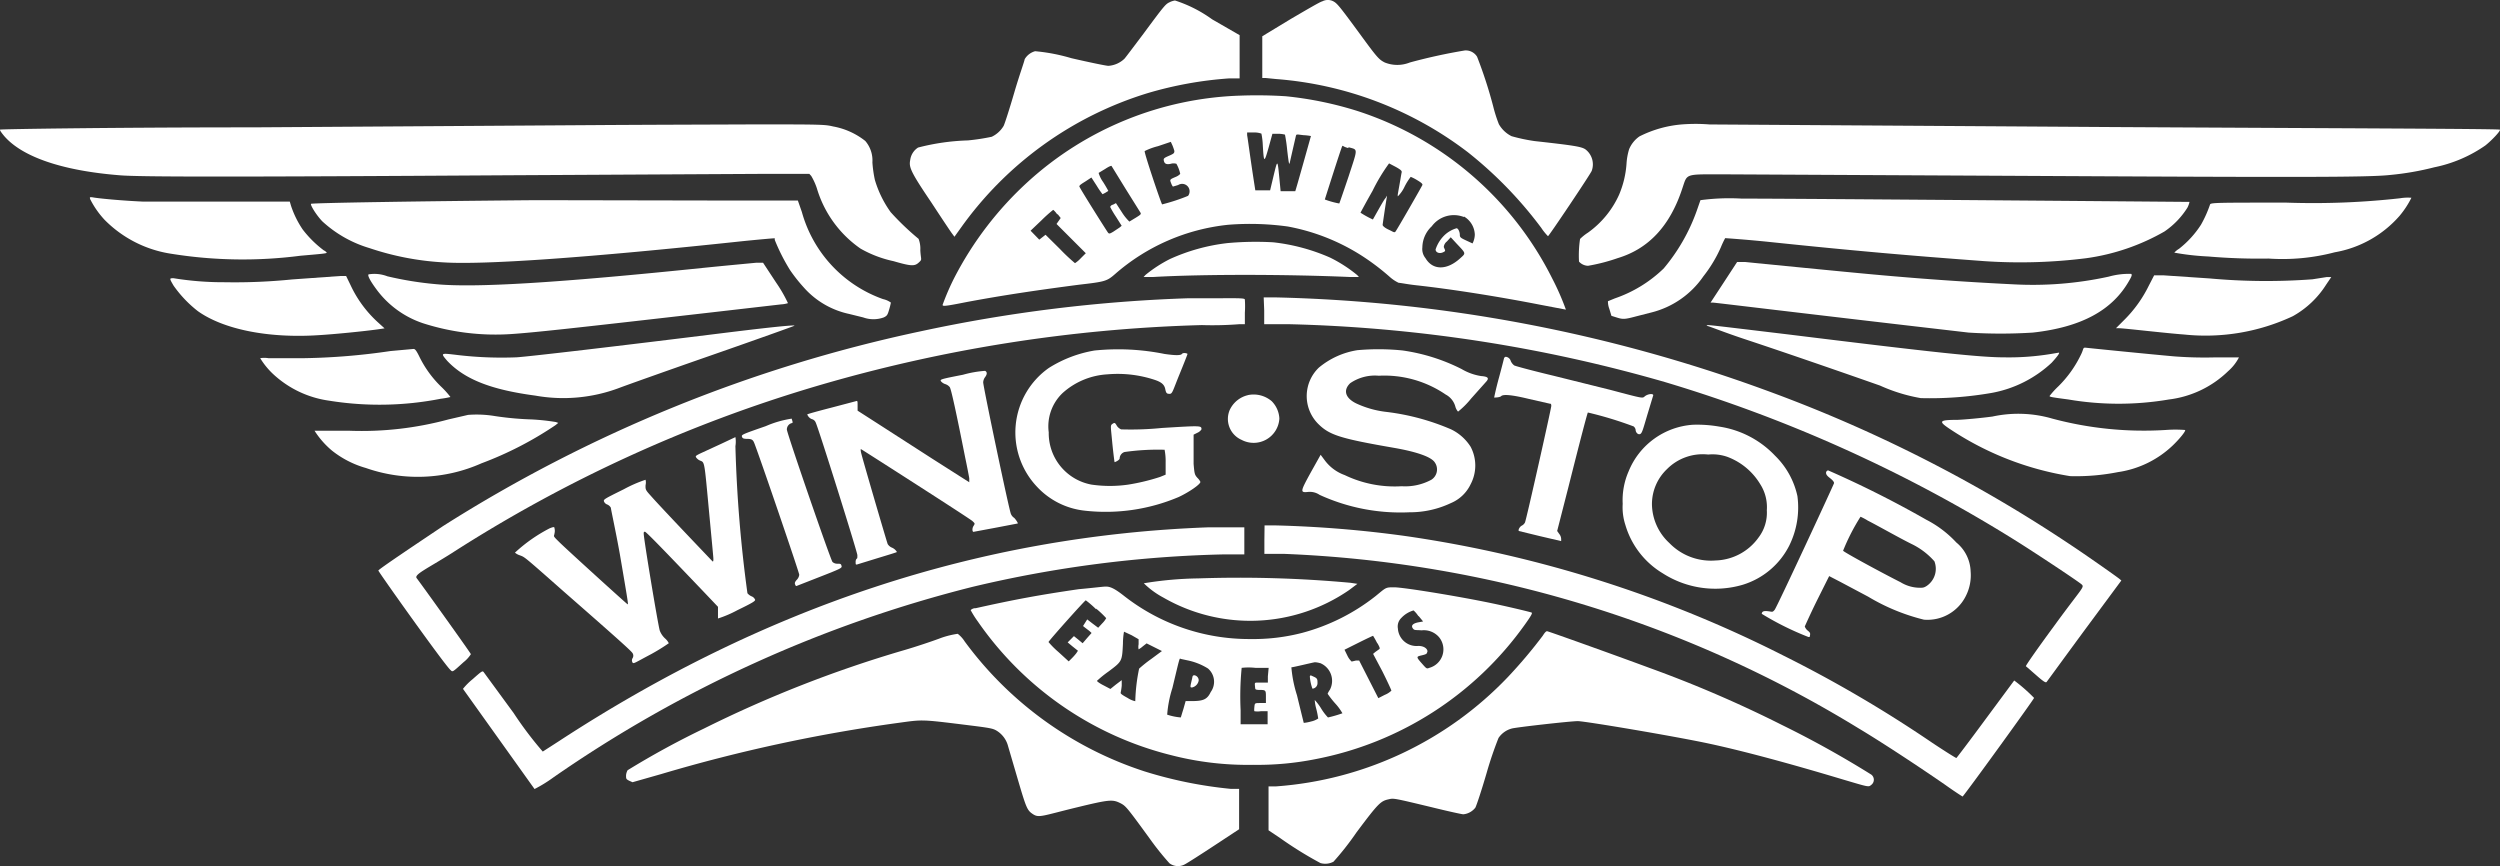<svg xmlns="http://www.w3.org/2000/svg" width="167.681" height="58.093" viewBox="0 0 167.681 58.093">
  <rect x="0" y="0" width="167.681" height="58.093" fill="#333333" stroke="none"/>
  <g id="Wingstop_logo" data-name="Wingstop logo" transform="translate(0.015 0.02)">
    <path id="Path_69844" data-name="Path 69844" d="M509.906,487.315c-.292.128-.362.21-1.788,2.138-.608.806-1.168,1.554-1.262,1.659a1.728,1.728,0,0,1-1.075.479c-.152,0-1.274-.234-2.489-.514a12.368,12.368,0,0,0-2.43-.467,1.169,1.169,0,0,0-.7.537c0,.094-.362,1.087-.689,2.209s-.654,2.138-.724,2.267a1.859,1.859,0,0,1-.795.725,14.127,14.127,0,0,1-1.6.245,15,15,0,0,0-3.342.479,1.169,1.169,0,0,0-.526.83c-.094.479,0,.759,1.4,2.828.713,1.087,1.356,2.057,1.437,2.15l.129.175.444-.619a24.024,24.024,0,0,1,12.538-9.021,25.4,25.4,0,0,1,5.445-.982h.7v-2.9l-1.846-1.063a8.877,8.877,0,0,0-2.489-1.262,1.332,1.332,0,0,0-.339.105Z" transform="translate(-431.45 -487.195)" fill="#fff"/>
    <path id="Path_69845" data-name="Path 69845" d="M516.71,487.274c-.094,0-1.029.549-2.092,1.169l-1.928,1.169v2.8h.234l.7.07a24.2,24.2,0,0,1,12.854,4.908,27.2,27.2,0,0,1,4.931,5.083,3.6,3.6,0,0,0,.444.549c.058,0,2.828-4.125,2.933-4.382a1.262,1.262,0,0,0-.432-1.449c-.269-.175-.76-.257-3.4-.549a11.717,11.717,0,0,1-1.542-.327,2.012,2.012,0,0,1-.853-.806,9.473,9.473,0,0,1-.374-1.169,29.781,29.781,0,0,0-1.087-3.354.887.887,0,0,0-.83-.421,37.434,37.434,0,0,0-3.681.806,2.256,2.256,0,0,1-1.683,0c-.385-.2-.491-.3-1.694-1.951-1.391-1.893-1.508-2.033-1.8-2.174A.8.8,0,0,0,516.71,487.274Z" transform="translate(-428.041 -487.2)" fill="#fff"/>
    <path id="Path_69846" data-name="Path 69846" d="M514.275,492.673a22.2,22.2,0,0,0-14.209,5.773,22.923,22.923,0,0,0-4.931,6.427,16,16,0,0,0-.795,1.835c0,.105.175.094,1.589-.187,2.489-.467,4.8-.806,7.572-1.168,1.741-.2,1.858-.234,2.407-.713a13.66,13.66,0,0,1,7.6-3.307,18.516,18.516,0,0,1,3.985.117,13.88,13.88,0,0,1,5.165,2.092,15.72,15.72,0,0,1,1.671,1.285,2.452,2.452,0,0,0,.6.4c.117,0,.619.105,1.169.163,2.442.269,5.586.771,8.331,1.309l1.718.327a17.272,17.272,0,0,0-.912-2.08A22.284,22.284,0,0,0,522.2,493.714a23.915,23.915,0,0,0-4.838-1A30.172,30.172,0,0,0,514.275,492.673Zm1.449,2.547a4.921,4.921,0,0,1,.094.806c.07,1.169.094,1.169.386.14l.257-.935h.4a1.808,1.808,0,0,1,.444.058,10.776,10.776,0,0,1,.152,1.075c.105.876.128,1,.175.783s.362-1.589.4-1.753.07-.117.514-.07a3.552,3.552,0,0,1,.5.058s-1.028,3.681-1.052,3.7h-.982l-.07-.725c-.14-1.449-.128-1.437-.4-.316l-.234.982h-.993s-.129-.806-.269-1.765-.257-1.835-.28-1.928v-.187h.479A1.346,1.346,0,0,1,515.724,495.221Zm-5.843,1.169c0,.128,0,.164-.35.315s-.385.187-.35.339.117.28.467.2a.656.656,0,0,1,.374,0,2.346,2.346,0,0,1,.257.678.814.814,0,0,1-.269.187c-.444.187-.444.187-.339.444a.752.752,0,0,0,.117.222l.351-.105a.5.5,0,0,1,.666.725,12.751,12.751,0,0,1-1.741.573c-.07-.07-1.227-3.506-1.169-3.576a4.154,4.154,0,0,1,.888-.327l.865-.292.117.257a3.648,3.648,0,0,1,.14.421Zm11.685-.257c.643.187.643,0,0,1.975-.327.97-.608,1.788-.619,1.8a5.642,5.642,0,0,1-.97-.269s1.11-3.505,1.168-3.576,0,.023.409.129Zm3.19,1.332c.327.187.4.257.374.362s-.07.4-.128.725-.117.654-.129.736a.45.45,0,0,0,0,.14,2.248,2.248,0,0,0,.456-.654,4.064,4.064,0,0,1,.409-.654,3.007,3.007,0,0,1,.432.222c.292.175.374.257.351.327s-1.729,3.05-1.811,3.132-.152,0-.455-.14-.4-.269-.4-.316.234-1.636.292-1.916c0-.094,0,0-.129.152s-.771,1.332-.818,1.4a6.325,6.325,0,0,1-.83-.456s.351-.666.806-1.461a12.265,12.265,0,0,1,1.11-1.846ZM506.6,498.9l.993,1.589c.082.129.058.152-.281.362l-.444.269a3.276,3.276,0,0,1-.491-.607l-.409-.631-.2.105a.236.236,0,0,0-.187.152,6.245,6.245,0,0,0,.385.654l.385.608-.14.117-.421.28c-.234.14-.28.152-.35.07s-1.928-3.027-1.928-3.108.175-.187.4-.327l.409-.269.362.561a5.453,5.453,0,0,0,.386.561l.2-.105.187-.117s-.14-.269-.351-.6a2.019,2.019,0,0,1-.3-.608l.444-.269c.21-.14.386-.222.421-.2ZM502.04,500.6l.222.28-.14.2-.14.2.982.982.981.981-.339.339a2.019,2.019,0,0,1-.386.327,12.275,12.275,0,0,1-1.017-.958l-.958-.947-.21.164-.21.164-.292-.3-.292-.3.736-.7a9.155,9.155,0,0,1,.783-.7,1.322,1.322,0,0,1,.28.327Zm27.261.175a1.461,1.461,0,0,1,.736,1.227,1.381,1.381,0,0,1-.152.584l-.432-.2c-.374-.175-.421-.21-.421-.386s-.105-.432-.222-.432a2,2,0,0,0-.76.421,2.34,2.34,0,0,0-.643,1c0,.2.245.3.479.2s.164-.117.07-.362a.531.531,0,0,1,.21-.374l.257-.281.421.456c.608.643.6.608.222.946-.888.818-1.846.83-2.337,0a.969.969,0,0,1-.21-.724,1.975,1.975,0,0,1,.631-1.414,1.841,1.841,0,0,1,2.162-.619Z" transform="translate(-431.133 -486.278)" fill="#fff"/>
    <path id="Path_69847" data-name="Path 69847" d="M537.8,494.324a7.709,7.709,0,0,0-2.875.806,1.973,1.973,0,0,0-.69.853,4.122,4.122,0,0,0-.175.958,6.441,6.441,0,0,1-.5,2.1,6.3,6.3,0,0,1-2.092,2.547,3.119,3.119,0,0,0-.526.421,7.449,7.449,0,0,0-.07,1.519.84.84,0,0,0,.608.28,12.307,12.307,0,0,0,1.986-.514c2.057-.619,3.505-2.138,4.335-4.674.35-1.017.117-.946,2.793-.946l19.409.1c19.187.105,23.814.105,25.275-.058a18.906,18.906,0,0,0,2.956-.514,9.161,9.161,0,0,0,3.424-1.461c.432-.339,1.052-1,.981-1.063s-11.685-.093-25.929-.175l-27.086-.175A11.934,11.934,0,0,0,537.8,494.324Z" transform="translate(-424.979 -486.001)" fill="#fff"/>
    <path id="Path_69848" data-name="Path 69848" d="M480.286,494.367l-23.078.152c-9.348,0-16.932.117-16.967.152s.094.21.257.409c1.168,1.379,3.809,2.337,7.747,2.652,1.285.117,7.782.117,26.151,0l16.99-.093h3.132l.129.14a4.18,4.18,0,0,1,.374.818,7.526,7.526,0,0,0,2.933,4.055,7.706,7.706,0,0,0,2.209.841c1.168.339,1.414.35,1.683.105s.152-.152.117-.841a1.845,1.845,0,0,0-.117-.76,17.854,17.854,0,0,1-1.87-1.788,7.164,7.164,0,0,1-1.063-2.174,8.216,8.216,0,0,1-.164-1.168,2,2,0,0,0-.479-1.437,4.869,4.869,0,0,0-2.15-.97c-.549-.129-.7-.14-5.118-.14C488.5,494.332,483.674,494.343,480.286,494.367Z" transform="translate(-440.25 -485.997)" fill="#fff"/>
    <path id="Path_69849" data-name="Path 69849" d="M445.413,498.629a5.986,5.986,0,0,0,.97,1.39,7.948,7.948,0,0,0,4.5,2.279,30.161,30.161,0,0,0,8.635.128c1.484-.128,1.764-.152,1.764-.21a.573.573,0,0,0-.2-.152,7.231,7.231,0,0,1-1.414-1.4,6.4,6.4,0,0,1-.783-1.589l-.082-.28h-9.839c-1.344-.058-3.026-.21-3.412-.292C445.378,498.489,445.378,498.5,445.413,498.629Z" transform="translate(-439.381 -485.293)" fill="#fff"/>
    <path id="Path_69850" data-name="Path 69850" d="M580.184,498.566a52.339,52.339,0,0,1-7.63.292c-4.674,0-5.083,0-5.118.129a7.808,7.808,0,0,1-.608,1.356,6.547,6.547,0,0,1-1.472,1.613,1.341,1.341,0,0,0-.316.257,16.879,16.879,0,0,0,2.267.257,39.862,39.862,0,0,0,4.055.14,13.773,13.773,0,0,0,4.44-.421,7.465,7.465,0,0,0,4.335-2.43,6.016,6.016,0,0,0,.806-1.227A3.11,3.11,0,0,0,580.184,498.566Z" transform="translate(-419.219 -485.288)" fill="#fff"/>
    <path id="Path_69851" data-name="Path 69851" d="M473.177,498.67c-8.063.07-15.015.187-15.086.245s.327.724.748,1.169a8.041,8.041,0,0,0,3.167,1.8,18.747,18.747,0,0,0,4.966.958c2.723.175,9.722-.315,20.1-1.426,1.168-.117,2.091-.2,2.115-.187a.127.127,0,0,1,0,.094,12.884,12.884,0,0,0,1.028,2.033,10.761,10.761,0,0,0,.923,1.168,5.632,5.632,0,0,0,3.038,1.776l.947.234a2.024,2.024,0,0,0,1.379,0c.222-.105.257-.164.362-.526a4.523,4.523,0,0,0,.117-.468,1.39,1.39,0,0,0-.526-.234,8.648,8.648,0,0,1-5.445-5.843l-.269-.771h-6.076Z" transform="translate(-437.242 -485.264)" fill="#fff"/>
    <path id="Path_69852" data-name="Path 69852" d="M538.735,498.688l-.257.736a12.526,12.526,0,0,1-2.208,3.844,8.82,8.82,0,0,1-3.283,2.01l-.456.187a1.391,1.391,0,0,0,.093.514l.14.467.374.117c.409.128.537.117,1.285-.082l1.005-.257a5.993,5.993,0,0,0,3.505-2.43,8.99,8.99,0,0,0,1.169-1.94,6.01,6.01,0,0,1,.292-.619s1.426.093,3.1.269c5.469.573,9.348.911,14.291,1.274a35.5,35.5,0,0,0,6.848-.2,14.524,14.524,0,0,0,5.223-1.788,5.421,5.421,0,0,0,1.542-1.6,1.542,1.542,0,0,0,.14-.386s-26.058-.222-30.054-.222A14.553,14.553,0,0,0,538.735,498.688Z" transform="translate(-424.697 -485.282)" fill="#fff"/>
    <path id="Path_69853" data-name="Path 69853" d="M511.442,501.153a12.847,12.847,0,0,0-3.8,1.063,8.96,8.96,0,0,0-1.636,1.063l-.129.14h.654c3.506-.2,9.114-.175,13.169,0h.619l-.117-.129a9.354,9.354,0,0,0-1.811-1.169,13,13,0,0,0-3.821-1.028,20.81,20.81,0,0,0-3.132.059Z" transform="translate(-429.188 -484.861)" fill="#fff"/>
    <path id="Path_69854" data-name="Path 69854" d="M539.308,503.587l-.888,1.355h.164c.14,0,5.632.678,17.142,2.01a33.993,33.993,0,0,0,4.312,0c3.26-.362,5.352-1.5,6.474-3.506.175-.3.187-.386.117-.432a5.04,5.04,0,0,0-1.507.187,23.827,23.827,0,0,1-6.4.514c-1.916-.094-4.031-.222-6.427-.409-2.173-.175-3.12-.257-7.864-.724l-3.7-.362H540.2Z" transform="translate(-423.705 -484.665)" fill="#fff"/>
    <path id="Path_69855" data-name="Path 69855" d="M484.027,502.587c-9.944,1.028-15.518,1.367-18.135,1.11a22.825,22.825,0,0,1-3.237-.526,2.422,2.422,0,0,0-1.262-.129c-.093.082.175.537.6,1.1a6.4,6.4,0,0,0,3.073,2.185,15.907,15.907,0,0,0,5.784.725c1.508-.094,3.973-.362,13.45-1.449l4.768-.549a1.809,1.809,0,0,0,.456-.082,9.422,9.422,0,0,0-.795-1.379l-.876-1.332H487.4C487.182,502.283,485.651,502.424,484.027,502.587Z" transform="translate(-436.688 -484.659)" fill="#fff"/>
    <path id="Path_69856" data-name="Path 69856" d="M458.177,503.252a38.517,38.517,0,0,1-4.557.187,20.664,20.664,0,0,1-3.389-.269c-.292,0-.292,0,0,.5a7.96,7.96,0,0,0,1.624,1.706c1.718,1.227,4.732,1.835,8.109,1.613,1.168-.07,3.1-.269,3.938-.386l.479-.07-.386-.351a7.843,7.843,0,0,1-1.9-2.559l-.292-.6h-.421Z" transform="translate(-438.602 -484.529)" fill="#fff"/>
    <path id="Path_69857" data-name="Path 69857" d="M563.887,503.693a8.493,8.493,0,0,1-1.624,2.267l-.572.573h.21c.316,0,3.19.339,4.359.421a13.786,13.786,0,0,0,7.291-1.227,6.226,6.226,0,0,0,2.244-2.127l.339-.5h-.3l-.97.152a41.884,41.884,0,0,1-6.883-.058l-3.12-.21h-.608Z" transform="translate(-419.784 -484.538)" fill="#fff"/>
    <path id="Path_69858" data-name="Path 69858" d="M512.805,505.126v.923h1.718a99.411,99.411,0,0,1,25.158,3.879,96.572,96.572,0,0,1,23.6,10.68c1.391.876,4.16,2.711,4.359,2.9s0,.234-1.846,2.769c-1.075,1.461-1.928,2.676-1.9,2.711l.689.6c.491.432.643.526.7.456s1.168-1.6,2.571-3.506l2.442-3.3-.14-.117c-.35-.269-2.232-1.589-3.237-2.255a95.721,95.721,0,0,0-20.472-10.388,102.434,102.434,0,0,0-32.905-6.228h-.771Z" transform="translate(-428.027 -484.323)" fill="#fff"/>
    <path id="Path_69859" data-name="Path 69859" d="M516.3,504.3a100.667,100.667,0,0,0-17.983,2.22,97.6,97.6,0,0,0-32.029,13.064c-1.741,1.169-4.335,2.9-4.335,2.98s4.429,6.31,4.838,6.672c.152.14.105.175.877-.526a2.165,2.165,0,0,0,.491-.537c0-.059-3.435-4.849-3.634-5.095s.69-.631,2.337-1.671A95.046,95.046,0,0,1,491.315,510.2a101.1,101.1,0,0,1,25.871-4.1,23.164,23.164,0,0,0,2.5-.058h.386v-.771a6.624,6.624,0,0,0,0-.876c0-.094-.234-.105-1.659-.094Z" transform="translate(-436.591 -484.316)" fill="#fff"/>
    <path id="Path_69860" data-name="Path 69860" d="M484.906,506.315c-7.7.958-13.426,1.624-14.3,1.683a25.277,25.277,0,0,1-3.95-.152c-1.169-.14-1.169-.152-.713.385,1.168,1.239,2.933,1.94,5.924,2.337a10.644,10.644,0,0,0,5.609-.514c.3-.117,3.05-1.1,6.1-2.162s5.6-1.975,5.656-2.01S489.007,505.812,484.906,506.315Z" transform="translate(-435.966 -484.052)" fill="#fff"/>
    <path id="Path_69861" data-name="Path 69861" d="M538.282,505.91c.059,0,1.169.444,2.513.888,2.43.806,5.76,1.951,9.032,3.1a11.269,11.269,0,0,0,2.734.841,24.11,24.11,0,0,0,4.756-.35,7.981,7.981,0,0,0,4.019-2.022c.386-.421.573-.678.479-.678l-.561.094a17.4,17.4,0,0,1-3.05.222c-1.636,0-4.452-.292-14.571-1.542C537.558,505.735,538.13,505.793,538.282,505.91Z" transform="translate(-423.743 -484.056)" fill="#fff"/>
    <path id="Path_69862" data-name="Path 69862" d="M463.91,507.35a43.836,43.836,0,0,1-5.784.479h-2.407a1.7,1.7,0,0,0-.549,0,5.11,5.11,0,0,0,.865,1.063,6.9,6.9,0,0,0,3.763,1.788,21.253,21.253,0,0,0,7.479-.129,6.158,6.158,0,0,0,.654-.117,5.822,5.822,0,0,0-.631-.7,7.212,7.212,0,0,1-1.472-2.045c-.187-.374-.269-.479-.374-.479Z" transform="translate(-437.733 -483.825)" fill="#fff"/>
    <path id="Path_69863" data-name="Path 69863" d="M559.948,507.679a7.579,7.579,0,0,1-1.484,2.056,5.5,5.5,0,0,0-.584.643c0,.058.105.082,1.262.234a20.075,20.075,0,0,0,6.742,0,6.893,6.893,0,0,0,3.973-1.9,3.124,3.124,0,0,0,.725-.923h-1.589a26.847,26.847,0,0,1-2.781-.07c-1.577-.14-5.539-.537-5.843-.573S560.217,507.165,559.948,507.679Z" transform="translate(-420.425 -483.838)" fill="#fff"/>
    <path id="Path_69864" data-name="Path 69864" d="M503.825,507.311a8.342,8.342,0,0,0-3.062,1.169,5.293,5.293,0,0,0-.806,7.957,5.117,5.117,0,0,0,3.178,1.612,12.552,12.552,0,0,0,6.333-.911c.7-.327,1.461-.853,1.461-1.016a.993.993,0,0,0-.2-.269c-.187-.21-.2-.269-.257-.935v-1.963l.257-.129A.608.608,0,0,0,511,512.6c0-.257,0-.257-2.653-.094a20.973,20.973,0,0,1-2.734.094.629.629,0,0,1-.292-.245c-.117-.21-.152-.222-.3-.117s-.105.152,0,1.309c.07.678.14,1.239.152,1.25s.339-.128.339-.257a.467.467,0,0,1,.327-.421,15.756,15.756,0,0,1,2.687-.152,4.06,4.06,0,0,1,.07.865v.806l-.374.152a13.919,13.919,0,0,1-2.127.514,8.59,8.59,0,0,1-2.477,0,3.505,3.505,0,0,1-2.863-3.505,3.085,3.085,0,0,1,.923-2.629,4.907,4.907,0,0,1,3.026-1.262,7.882,7.882,0,0,1,3.167.374c.456.152.643.327.7.619s.117.316.3.316.21-.222.654-1.309c.292-.713.537-1.332.537-1.367s-.28-.117-.374,0-.526.093-1.169,0A15.678,15.678,0,0,0,503.825,507.311Z" transform="translate(-430.429 -483.821)" fill="#fff"/>
    <path id="Path_69865" data-name="Path 69865" d="M518.683,507.289a5.329,5.329,0,0,0-2.583,1.168,2.641,2.641,0,0,0,0,3.821c.736.713,1.484.947,5.06,1.566,1.531.269,2.477.608,2.711.97a.818.818,0,0,1-.234,1.169,3.693,3.693,0,0,1-1.986.432,7.733,7.733,0,0,1-3.821-.748,2.872,2.872,0,0,1-1.344-1l-.269-.362-.654,1.169c-.736,1.344-.736,1.379-.152,1.32a1.168,1.168,0,0,1,.736.2,13.028,13.028,0,0,0,6.029,1.168,6.414,6.414,0,0,0,2.781-.619,2.559,2.559,0,0,0,1.32-1.262,2.688,2.688,0,0,0,0-2.512,3.2,3.2,0,0,0-1.308-1.168,15.692,15.692,0,0,0-4.324-1.169,6.537,6.537,0,0,1-2.045-.573c-.736-.362-.888-.888-.4-1.356a2.934,2.934,0,0,1,1.917-.5,7.29,7.29,0,0,1,4.487,1.262,1.3,1.3,0,0,1,.654.83.82.82,0,0,0,.175.316,5.589,5.589,0,0,0,.876-.877l.982-1.1c.257-.269.164-.374-.316-.409a3.7,3.7,0,0,1-1.3-.468,12.679,12.679,0,0,0-3.973-1.25A16.1,16.1,0,0,0,518.683,507.289Z" transform="translate(-427.653 -483.822)" fill="#fff"/>
    <path id="Path_69866" data-name="Path 69866" d="M526.666,507.742s-.152.619-.351,1.344-.316,1.309-.316,1.309.374,0,.468-.094.432-.164,1.87.187l1.39.316c.058,0,.105,0,.105.152s-1.671,7.619-1.765,7.817a.491.491,0,0,1-.21.21c-.129.058-.269.292-.2.362l1.437.35,1.4.327v-.14a.56.56,0,0,0-.128-.339l-.14-.2.76-2.968c.853-3.389,1.262-4.931,1.3-4.978a24.942,24.942,0,0,1,3.073.935.387.387,0,0,1,.129.222c0,.175.152.339.292.292s.2-.3.491-1.285l.4-1.321c0-.129-.351-.093-.549.058s0,.2-2.337-.421l-3.81-.947c-1.367-.327-2.547-.643-2.629-.69a.734.734,0,0,1-.234-.3.386.386,0,0,0-.351-.281S526.666,507.718,526.666,507.742Z" transform="translate(-425.798 -483.749)" fill="#fff"/>
    <path id="Path_69867" data-name="Path 69867" d="M497.017,508.729c-1.543.3-1.554.316-1.472.444a.632.632,0,0,0,.292.187.629.629,0,0,1,.292.2c.094.128.432,1.682,1.04,4.744.129.608.234,1.168.269,1.367v.269l-2.477-1.577-3.739-2.407-1.274-.818V510.8c0-.292,0-.339-.105-.3l-1.683.444c-.865.222-1.577.421-1.589.444a.538.538,0,0,0,.3.315.374.374,0,0,1,.269.234c.2.421,2.793,8.694,2.793,8.892s0,.222-.058.245a.35.35,0,0,0-.058.222c0,.152,0,.187.117.152l1.367-.421c.689-.21,1.274-.386,1.285-.409a.711.711,0,0,0-.351-.3.6.6,0,0,1-.269-.234c-.07-.175-1.729-5.842-1.788-6.146s0-.21.07-.175,7.21,4.6,7.4,4.779.175.164.07.339-.07.386,0,.386l1.507-.281,1.461-.28c.058,0-.187-.362-.269-.4a.58.58,0,0,1-.187-.245c-.117-.234-1.858-8.542-1.858-8.822a.642.642,0,0,1,.128-.351c.14-.187.152-.339,0-.42A7.3,7.3,0,0,0,497.017,508.729Z" transform="translate(-432.442 -483.614)" fill="#fff"/>
    <path id="Path_69868" data-name="Path 69868" d="M512.064,509.866a1.8,1.8,0,0,0-1.227,1,1.531,1.531,0,0,0,.795,2,1.729,1.729,0,0,0,2.536-1.426,1.765,1.765,0,0,0-.514-1.168,1.869,1.869,0,0,0-1.589-.409Z" transform="translate(-428.373 -483.384)" fill="#fff"/>
    <path id="Path_69869" data-name="Path 69869" d="M468.573,511l-1.3.3a22.2,22.2,0,0,1-6.649.76H458.29a5.775,5.775,0,0,0,1.169,1.332,6.5,6.5,0,0,0,2.279,1.168,10.516,10.516,0,0,0,7.747-.315,23.665,23.665,0,0,0,4.966-2.559l.187-.152-.164-.058a14.382,14.382,0,0,0-1.636-.175,20.691,20.691,0,0,1-2.43-.222,7.46,7.46,0,0,0-1.835-.081Z" transform="translate(-437.208 -483.189)" fill="#fff"/>
    <path id="Path_69870" data-name="Path 69870" d="M555.087,511.117c-.783.105-1.835.2-2.337.222-1.227,0-1.274.094-.631.538a20.352,20.352,0,0,0,8.18,3.237,14.447,14.447,0,0,0,3.2-.269,6.718,6.718,0,0,0,3.657-1.764c.456-.432.923-1,.853-1.063a8.533,8.533,0,0,0-1.309,0,23.7,23.7,0,0,1-7.583-.759A8.181,8.181,0,0,0,555.087,511.117Z" transform="translate(-421.465 -483.198)" fill="#fff"/>
    <path id="Path_69871" data-name="Path 69871" d="M484.422,511.713c-1.543.537-1.636.573-1.6.7s.117.14.269.152c.444,0,.479.058.608.409.526,1.414,2.968,8.565,2.968,8.706a.573.573,0,0,1-.164.339c-.117.129-.152.21-.117.3s.058.129.094.117l1.554-.608c1.437-.561,1.508-.6,1.472-.736s-.058-.152-.269-.152a.466.466,0,0,1-.339-.117c-.129-.14-3.061-8.647-3.061-8.881a.441.441,0,0,1,.327-.432c.129,0,0-.222,0-.3A6.929,6.929,0,0,0,484.422,511.713Z" transform="translate(-433.075 -483.151)" fill="#fff"/>
    <path id="Path_69872" data-name="Path 69872" d="M538.09,511.561a5.024,5.024,0,0,0-4.312,3.12,4.827,4.827,0,0,0-.4,2.185,3.8,3.8,0,0,0,.175,1.4,5.634,5.634,0,0,0,2.512,3.26,6.521,6.521,0,0,0,5.352.771,5.187,5.187,0,0,0,3.132-2.629,5.774,5.774,0,0,0,.549-3.319,5.378,5.378,0,0,0-1.5-2.711,6.473,6.473,0,0,0-3.739-1.952A8.572,8.572,0,0,0,538.09,511.561Zm2.267,2.138a4.346,4.346,0,0,1,2.244,1.846,2.851,2.851,0,0,1,.444,1.753,2.745,2.745,0,0,1-.561,1.835,3.67,3.67,0,0,1-2.875,1.531,3.879,3.879,0,0,1-3.1-1.169,3.6,3.6,0,0,1-1.169-2.617,3.238,3.238,0,0,1,1.005-2.337,3.377,3.377,0,0,1,2.769-.982A3.024,3.024,0,0,1,540.357,513.7Z" transform="translate(-424.555 -483.092)" fill="#fff"/>
    <path id="Path_69873" data-name="Path 69873" d="M483.613,512.726l-1.344.619c-.362.175-.385.2-.315.3a.607.607,0,0,0,.257.2c.315.128.28,0,.608,3.506.14,1.484.269,2.839.28,3.015s0,.3-.07.222-3.354-3.506-4.125-4.382c-.351-.386-.362-.421-.351-.713a.768.768,0,0,0,0-.362,8.866,8.866,0,0,0-1.449.631c-1.367.678-1.391.69-1.332.841a.361.361,0,0,0,.21.187.491.491,0,0,1,.245.222c0,.1.315,1.507.6,3.1.6,3.506.573,3.389.514,3.365s-3.985-3.588-4.522-4.113-.4-.4-.374-.631a.709.709,0,0,0,0-.35c0-.105-.07-.094-.315,0a10.423,10.423,0,0,0-2.337,1.636.925.925,0,0,0,.316.175c.362.14.2,0,2.98,2.454,3.657,3.2,4.487,3.95,4.592,4.113a.315.315,0,0,1,0,.339.281.281,0,0,0,0,.292c.07.105.175,0,1.262-.573a13.127,13.127,0,0,0,1.169-.724,1.026,1.026,0,0,0-.257-.327,1.389,1.389,0,0,1-.351-.526c-.14-.514-1.075-6.146-1.075-6.509,0-.058,0-.117.082-.117s1.356,1.32,4,4.09l.9.947v.783a7.71,7.71,0,0,0,1.309-.561c1.028-.5,1.25-.631,1.168-.725a.408.408,0,0,0-.222-.2.735.735,0,0,1-.28-.21,90.031,90.031,0,0,1-.806-9.862,1.874,1.874,0,0,0,0-.608Z" transform="translate(-435.269 -482.972)" fill="#fff"/>
    <path id="Path_69874" data-name="Path 69874" d="M545.672,514.322c0,.082,0,.175.245.362s.292.292.292.351-3.833,8.32-3.985,8.5-.152.129-.432.094-.421,0-.432.175a19.532,19.532,0,0,0,3.132,1.554c.105,0,.082,0,.105-.128s0-.176-.152-.3a.609.609,0,0,1-.2-.281s.374-.841.818-1.741l.818-1.636.771.4,1.846.981a13.57,13.57,0,0,0,3.739,1.542,2.874,2.874,0,0,0,2.816-1.6,3.059,3.059,0,0,0,.316-1.636,2.618,2.618,0,0,0-.958-1.94,7.305,7.305,0,0,0-2.022-1.531,70.088,70.088,0,0,0-6.579-3.307.176.176,0,0,0-.14.152Zm2.816,3.237c.666.339,2.127,1.169,2.909,1.554a4.837,4.837,0,0,1,1.543,1.168,1.391,1.391,0,0,1-.514,1.648c-.2.128-.269.14-.655.117a2.487,2.487,0,0,1-1.1-.362c-1.344-.678-3.833-2.033-3.856-2.115a13.919,13.919,0,0,1,1.169-2.279,3.933,3.933,0,0,1,.5.269Z" transform="translate(-423.209 -482.652)" fill="#fff"/>
    <path id="Path_69875" data-name="Path 69875" d="M516.752,517.45c-15.319.573-29.7,5.317-43.539,14.361l-1.052.678a24.354,24.354,0,0,1-1.951-2.582l-2.01-2.746c-.082-.105-.129-.07-.736.467a4.26,4.26,0,0,0-.654.654s4.674,6.544,4.8,6.719a9.292,9.292,0,0,0,1.285-.794,86.01,86.01,0,0,1,28.114-12.772,79.982,79.982,0,0,1,16.908-2.173h1.3V517.45h-2.466Z" transform="translate(-435.772 -482.099)" fill="#fff"/>
    <path id="Path_69876" data-name="Path 69876" d="M512.81,518.345v.9h1.262a79.743,79.743,0,0,1,38.561,11.685c1.624.97,4.172,2.653,5.843,3.809.619.444,1.168.795,1.168.783.35-.4,4.814-6.567,4.791-6.614a11.46,11.46,0,0,0-1.332-1.168l-1.928,2.605c-1.04,1.414-1.928,2.583-1.951,2.594s-.771-.456-1.648-1.04a85.35,85.35,0,0,0-9.979-5.843,81.932,81.932,0,0,0-25.24-7.993,77.536,77.536,0,0,0-8.776-.724h-.759Z" transform="translate(-428.02 -482.118)" fill="#fff"/>
    <path id="Path_69877" data-name="Path 69877" d="M509.524,520.387a23.981,23.981,0,0,0-3.634.327,5.7,5.7,0,0,0,1.309.958,11.685,11.685,0,0,0,12.456-.5l.561-.421-.467-.07A81.86,81.86,0,0,0,509.524,520.387Z" transform="translate(-429.186 -481.612)" fill="#fff"/>
    <path id="Path_69878" data-name="Path 69878" d="M503.195,521.025c-2.653.386-4.335.7-6.906,1.274a.459.459,0,0,0-.339.129,6.558,6.558,0,0,0,.479.76,22.331,22.331,0,0,0,12.947,8.963,20.534,20.534,0,0,0,5.515.654,19.859,19.859,0,0,0,4.148-.374,22.447,22.447,0,0,0,14.092-9.044c.409-.573.514-.76.444-.795s-1.753-.444-3.155-.724c-2.22-.444-5.48-.97-6.064-.97s-.526,0-1.239.584a13.577,13.577,0,0,1-4.908,2.466,13.056,13.056,0,0,1-3.506.42,13.6,13.6,0,0,1-8.53-2.945c-.561-.432-.865-.584-1.169-.573C504.936,520.838,504.106,520.943,503.195,521.025Zm1.169,1.3a6.245,6.245,0,0,1,.678.643,1.538,1.538,0,0,1-.269.351l-.269.292-.374-.28-.362-.28-.14.222-.14.222.129.105.292.222.152.14-.3.339-.3.35-.292-.245-.292-.234-.21.211-.21.21.339.281.351.28-.117.175a3.726,3.726,0,0,1-.316.351l-.187.187-.677-.619a5.95,5.95,0,0,1-.678-.678c0-.07,2.43-2.793,2.5-2.8a6.65,6.65,0,0,1,.7.608Zm21.617.479.316.385-.316.058c-.362.07-.5.21-.386.386s.187.117.6.152a1.345,1.345,0,0,1,1.169.456,1.285,1.285,0,0,1-.643,2.057c-.175.07-.187.07-.456-.234-.444-.5-.444-.514-.07-.6s.339-.117.386-.234-.117-.4-.608-.4a1.25,1.25,0,0,1-1.367-1.169.794.794,0,0,1,.234-.712,1.8,1.8,0,0,1,.818-.5,1.832,1.832,0,0,1,.339.409Zm-19.234,1.308.468.269v.339a.849.849,0,0,0,0,.339,1.549,1.549,0,0,0,.28-.2l.257-.2.514.257.514.257-.725.537a9.03,9.03,0,0,0-.806.643,12.063,12.063,0,0,0-.257,2.185,1.5,1.5,0,0,1-.5-.211c-.362-.2-.5-.292-.479-.362a4.3,4.3,0,0,0,.07-.467v-.374l-.386.292-.374.3-.467-.246c-.257-.128-.444-.269-.432-.3a7.289,7.289,0,0,1,.783-.631c.9-.678.9-.666.958-1.87a4.683,4.683,0,0,1,.07-.795Zm16.476.514c.175.315.2.386.117.432l-.245.175-.152.129.619,1.168c.339.678.608,1.262.608,1.3a1.371,1.371,0,0,1-.444.281l-.432.222-.643-1.262-.643-1.262h-.21l-.292.07a1.264,1.264,0,0,1-.281-.385l-.2-.409.935-.467c.514-.257.958-.467.982-.467a5.487,5.487,0,0,1,.292.526Zm-12.748,1.168a4.154,4.154,0,0,1,1.391.549,1.169,1.169,0,0,1,.187,1.577c-.222.468-.467.6-1.169.608h-.514l-.152.538c-.093.292-.164.549-.175.561a3.937,3.937,0,0,1-.911-.187,7.714,7.714,0,0,1,.35-1.788c.514-2.138.467-2,.561-1.951Zm8.916.187a1.285,1.285,0,0,1,.654,1.788,1.328,1.328,0,0,0-.152.269,6.243,6.243,0,0,0,.514.655,3.58,3.58,0,0,1,.479.654,7.99,7.99,0,0,1-.97.281,3.434,3.434,0,0,1-.456-.6,3.6,3.6,0,0,0-.432-.573,2.939,2.939,0,0,0,.105.6,6.183,6.183,0,0,1,.129.643,1.411,1.411,0,0,1-.479.2,2.757,2.757,0,0,1-.491.094s-.21-.841-.456-1.858a8.4,8.4,0,0,1-.374-1.87c.128,0,1.449-.327,1.577-.339a1.388,1.388,0,0,1,.339.058Zm-3.506.888v.421h-.678c-.2,0-.21,0-.187.234s0,.234.234.257c.5,0,.5,0,.5.479v.4h-.374c-.374,0-.374,0-.4.269s0,.257,0,.28a1.342,1.342,0,0,0,.432,0h.456v.877h-1.811v-.935a19.843,19.843,0,0,1,.07-2.851,4.322,4.322,0,0,1,.923,0h.888Z" transform="translate(-430.861 -481.526)" fill="#fff"/>
    <path id="Path_69879" data-name="Path 69879" d="M508.675,526.174c-.14.584-.14.584,0,.584a.573.573,0,0,0,.444-.467.346.346,0,0,0-.281-.351C508.7,525.94,508.71,526.01,508.675,526.174Z" transform="translate(-428.735 -480.668)" fill="#fff"/>
    <path id="Path_69880" data-name="Path 69880" d="M515.42,526.008a2.906,2.906,0,0,0,.175.83.371.371,0,0,0,.339-.374c0-.234,0-.316-.234-.421S515.467,525.915,515.42,526.008Z" transform="translate(-427.581 -480.667)" fill="#fff"/>
    <path id="Path_69881" data-name="Path 69881" d="M531.442,523.714a32.555,32.555,0,0,1-2.337,2.769,23.848,23.848,0,0,1-15.565,7.338h-.491v2.945l.736.491a25.4,25.4,0,0,0,2.746,1.706,1.168,1.168,0,0,0,.876-.093,18.842,18.842,0,0,0,1.531-1.951c1.461-1.952,1.624-2.115,2.162-2.232.351-.082.339-.082,2.875.526,1.087.269,2.045.479,2.138.479a1.167,1.167,0,0,0,.806-.444c.07-.117.421-1.169.76-2.337q.339-1.187.794-2.337a1.555,1.555,0,0,1,.877-.631c.245-.082,3.949-.5,4.44-.5s6.52,1.017,8.8,1.507,5.329,1.309,8.986,2.407c1.776.526,1.706.514,1.9.362a.432.432,0,0,0,0-.69,67.055,67.055,0,0,0-5.994-3.33,81.191,81.191,0,0,0-8.869-3.821c-2.337-.865-6.8-2.466-6.883-2.466S531.547,523.55,531.442,523.714Z" transform="translate(-427.98 -481.095)" fill="#fff"/>
    <path id="Path_69882" data-name="Path 69882" d="M497.32,523.829c-.549.21-1.706.6-2.582.853a81.083,81.083,0,0,0-13.344,5.235,56.348,56.348,0,0,0-5.118,2.793.829.829,0,0,0-.105.339c0,.234,0,.257.2.362l.234.105,1.928-.549a106.706,106.706,0,0,1,15.927-3.436c1.624-.222,1.484-.234,4.6.152,1.508.187,1.706.222,1.963.374a1.719,1.719,0,0,1,.771,1.04l.654,2.232c.573,1.951.631,2.08,1.028,2.337s.643.093,2.9-.456,2.43-.549,2.968-.281c.35.187.421.269,1.928,2.337a18.621,18.621,0,0,0,1.344,1.683.947.947,0,0,0,1.04.07c.164-.082,1.04-.643,1.963-1.25l1.671-1.1V533.96h-.573a28.67,28.67,0,0,1-5.761-1.168,24.258,24.258,0,0,1-12.071-8.717,2,2,0,0,0-.467-.514A5.841,5.841,0,0,0,497.32,523.829Z" transform="translate(-434.195 -481.07)" fill="#fff"/>
  </g>
</svg>
